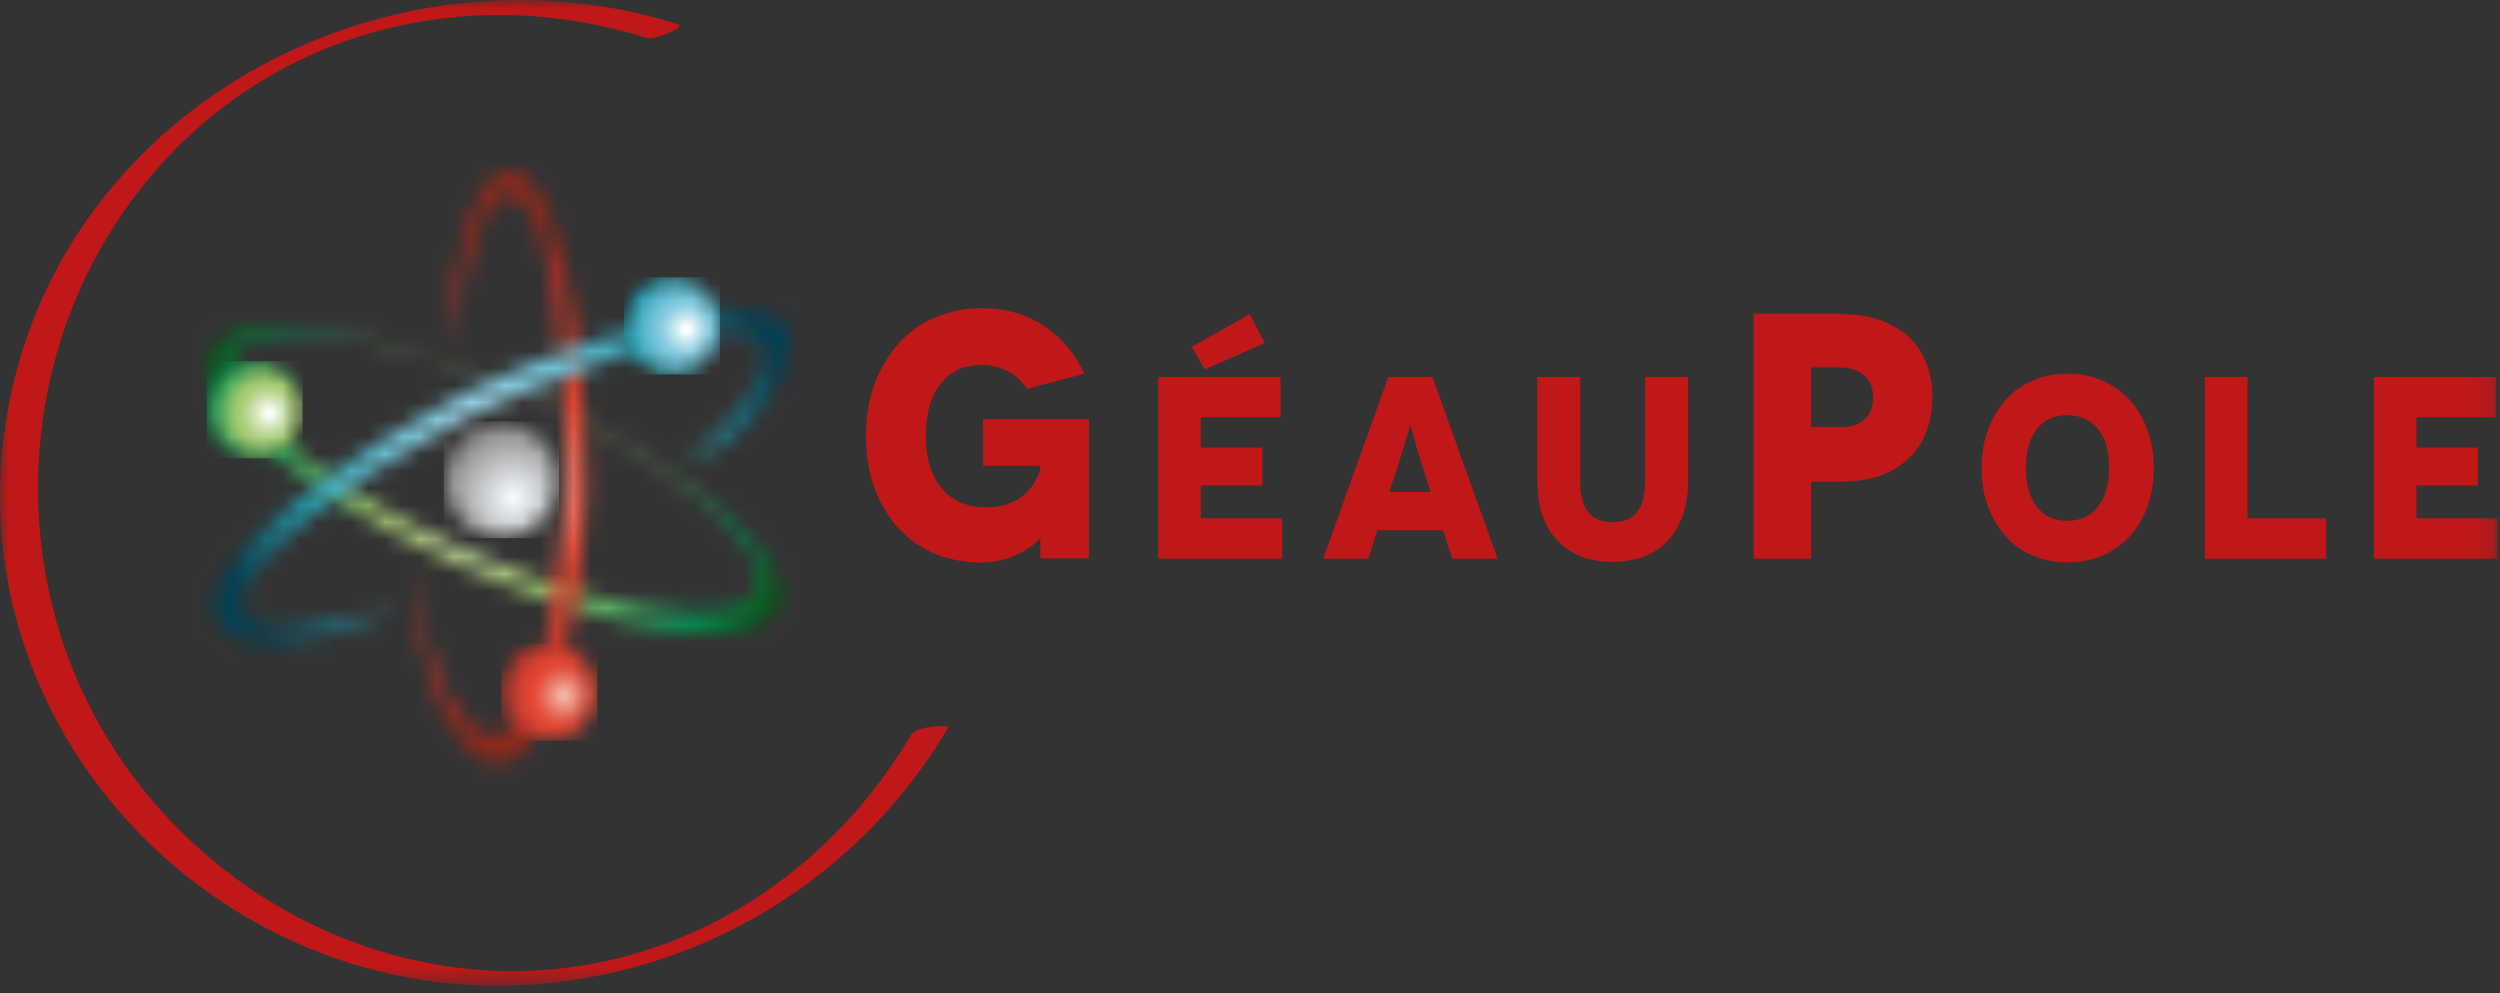 <?xml version="1.0" encoding="UTF-8"?> <svg xmlns="http://www.w3.org/2000/svg" width="146" height="58" viewBox="0 0 146 58" fill="none"><rect x="0" y="0" width="146" height="58" fill="#333333" stroke="none"/><g clip-path="url(#clip0_2860_933)"><mask id="mask0_2860_933" style="mask-type:luminance" maskUnits="userSpaceOnUse" x="0" y="0" width="146" height="58"><path d="M145.869 0H0V57.567H145.869V0Z" fill="white"></path></mask><g mask="url(#mask0_2860_933)"><path d="M141.123 30.266V28.355H144.717V26.141H141.123V24.367H145.778V22.017H138.636V32.631H145.869V30.266H141.123ZM131.252 30.266V22.017H128.765V32.631H135.846V30.266H131.252ZM118.318 27.324C118.318 26.338 118.53 25.58 118.955 25.049C119.379 24.519 119.971 24.246 120.729 24.246C121.487 24.246 122.078 24.519 122.518 25.049C122.958 25.58 123.17 26.338 123.17 27.324C123.17 28.31 122.958 29.052 122.518 29.598C122.078 30.144 121.487 30.417 120.729 30.417C119.971 30.417 119.379 30.144 118.955 29.598C118.53 29.052 118.318 28.294 118.318 27.324ZM115.725 27.324C115.725 28.158 115.846 28.916 116.104 29.598C116.362 30.281 116.711 30.857 117.15 31.342C117.59 31.827 118.121 32.206 118.742 32.464C119.364 32.707 120.031 32.843 120.744 32.843C121.457 32.843 122.139 32.707 122.745 32.464C123.352 32.206 123.883 31.843 124.338 31.357C124.793 30.872 125.141 30.296 125.399 29.614C125.657 28.931 125.778 28.173 125.778 27.339C125.778 26.505 125.657 25.747 125.399 25.065C125.141 24.382 124.793 23.806 124.338 23.321C123.883 22.836 123.352 22.472 122.745 22.214C122.139 21.956 121.472 21.82 120.744 21.82C120.016 21.82 119.364 21.956 118.742 22.214C118.121 22.472 117.59 22.851 117.15 23.336C116.711 23.821 116.362 24.398 116.104 25.08C115.846 25.762 115.725 26.52 115.725 27.354V27.324ZM105.77 24.936V21.456H107.446C108.06 21.456 108.53 21.623 108.879 21.926C109.228 22.237 109.387 22.661 109.387 23.215C109.387 23.768 109.22 24.2 108.879 24.504C108.53 24.814 108.06 24.951 107.446 24.951V24.928H105.77V24.936ZM102.412 18.325V32.631H105.77V28.128H107.529C108.348 28.128 109.084 28.021 109.743 27.802C110.395 27.574 110.949 27.248 111.419 26.816C111.889 26.384 112.237 25.876 112.48 25.262C112.723 24.648 112.852 23.973 112.852 23.215C112.852 22.457 112.73 21.782 112.48 21.168C112.237 20.554 111.889 20.038 111.419 19.629C110.949 19.219 110.372 18.893 109.72 18.666C109.068 18.438 108.325 18.34 107.507 18.34L107.529 18.317H102.412V18.325ZM96.074 22.017V28.143C96.074 28.962 95.907 29.553 95.588 29.932C95.27 30.311 94.8 30.493 94.178 30.493C93.556 30.493 93.086 30.311 92.768 29.932C92.45 29.553 92.283 28.962 92.283 28.143V22.017H89.781V28.158C89.781 28.901 89.887 29.568 90.099 30.144C90.312 30.721 90.6 31.206 90.979 31.6C91.358 31.994 91.813 32.297 92.359 32.51C92.904 32.707 93.511 32.813 94.178 32.813C94.845 32.813 95.452 32.707 95.998 32.51C96.544 32.297 96.999 31.994 97.378 31.6C97.757 31.206 98.045 30.721 98.257 30.144C98.469 29.568 98.576 28.901 98.576 28.158V22.017H96.074ZM81.138 28.734L81.881 26.429C81.942 26.232 82.002 26.035 82.063 25.838C82.124 25.641 82.169 25.474 82.215 25.322C82.26 25.171 82.29 25.049 82.321 24.959L82.351 24.822H82.366L82.412 24.959C82.442 25.049 82.472 25.171 82.518 25.322C82.563 25.474 82.609 25.641 82.654 25.838C82.7 26.035 82.76 26.232 82.821 26.429L83.549 28.734H81.138ZM84.807 32.631H87.461L83.655 22.017H81.077L77.271 32.631H79.91L80.44 30.963H84.277L84.807 32.631ZM70.129 30.266V28.355H73.723V26.141H70.129V24.367H74.784V22.017H67.643V32.631H74.876V30.266H70.129ZM73.875 20.03L72.98 18.347L69.599 20.258L70.357 21.577L73.875 20.03ZM60.751 31.441V32.608H63.594V24.481H57.415V27.203H60.751V27.43C60.645 27.718 60.524 27.983 60.364 28.249C60.198 28.514 59.993 28.742 59.75 28.946C59.508 29.151 59.197 29.318 58.848 29.439C58.499 29.561 58.067 29.621 57.582 29.621C57.051 29.621 56.559 29.538 56.126 29.356C55.694 29.174 55.33 28.909 55.019 28.537C54.709 28.166 54.466 27.741 54.307 27.225C54.14 26.71 54.064 26.119 54.064 25.466C54.064 24.178 54.352 23.154 54.921 22.419C55.497 21.683 56.293 21.312 57.339 21.312C57.847 21.312 58.34 21.433 58.81 21.66C59.28 21.888 59.667 22.237 59.978 22.707L63.336 21.827C62.76 20.622 61.964 19.682 60.918 18.999C59.872 18.325 58.689 17.999 57.339 17.999C56.377 17.999 55.474 18.181 54.64 18.529C53.799 18.878 53.086 19.386 52.495 20.046C51.903 20.698 51.433 21.479 51.085 22.396C50.736 23.313 50.569 24.337 50.569 25.466C50.569 26.596 50.736 27.612 51.085 28.537C51.433 29.462 51.903 30.235 52.495 30.872C53.086 31.509 53.784 31.994 54.602 32.343C55.421 32.669 56.301 32.851 57.264 32.851C57.976 32.851 58.659 32.707 59.288 32.441C59.925 32.153 60.41 31.805 60.759 31.418L60.736 31.441H60.759H60.751Z" fill="#C01718"></path><path d="M39.561 1.403C22.821 -3.844 3.783 6.058 0.478 23.814C-3.063 42.843 13.495 59.561 32.404 57.377C41.994 56.27 50.463 50.819 55.368 42.502C55.482 42.305 53.526 42.381 53.208 42.912C47.127 53.215 35.565 58.848 23.7 55.959C14.792 53.791 7.301 47.15 4.049 38.575C0.872 30.19 1.858 20.584 6.755 13.056C13.548 2.616 25.952 -1.486 37.749 2.214C38.219 2.365 40.137 1.585 39.568 1.403" fill="#C01718"></path></g><mask id="mask1_2860_933" style="mask-type:luminance" maskUnits="userSpaceOnUse" x="12" y="19" width="34" height="18"><path d="M26.945 32.047C18.537 28.256 12.623 23.2 13.73 20.743C14.837 18.287 22.548 19.363 30.956 23.154C39.364 26.937 45.277 32.002 44.17 34.458C43.768 35.353 42.495 35.777 40.637 35.777C37.377 35.777 32.297 34.466 26.945 32.055M12.259 20.546C11.039 23.253 17.491 28.795 26.664 32.927C35.838 37.059 44.269 38.219 45.489 35.512C46.71 32.805 40.258 27.263 31.084 23.131C25.262 20.508 19.742 19.083 16.172 19.083C14.117 19.083 12.707 19.553 12.259 20.546Z" fill="white"></path></mask><g mask="url(#mask1_2860_933)"><path d="M17.064 4.918L3.584 34.843L40.698 51.561L54.178 21.637L17.064 4.918Z" fill="url(#paint0_radial_2860_933)"></path></g><mask id="mask2_2860_933" style="mask-type:luminance" maskUnits="userSpaceOnUse" x="0" y="0" width="146" height="58"><path d="M145.869 0H0V57.567H145.869V0Z" fill="white"></path></mask><g mask="url(#mask2_2860_933)"><path d="M40.637 35.77C37.377 35.77 32.297 34.458 26.945 32.047C19.219 28.567 13.594 24.011 13.594 21.388C13.594 21.16 13.639 20.94 13.73 20.743C14.132 19.849 15.406 19.424 17.263 19.424C20.523 19.424 25.603 20.736 30.956 23.146C25.595 20.736 20.523 19.424 17.263 19.424C15.406 19.424 14.132 19.849 13.73 20.743C13.639 20.94 13.594 21.16 13.594 21.388C13.594 24.011 19.219 28.567 26.945 32.047C32.297 34.458 37.377 35.77 40.637 35.77ZM16.172 19.075C14.117 19.075 12.707 19.545 12.259 20.538C12.161 20.758 12.115 21.001 12.115 21.251C12.115 24.132 18.241 29.121 26.672 32.919C32.495 35.542 38.014 36.968 41.585 36.968C43.639 36.968 45.05 36.498 45.497 35.505C45.596 35.285 45.649 35.042 45.649 34.784C45.649 31.903 39.523 26.915 31.092 23.116C39.523 26.915 45.649 31.896 45.649 34.784C45.649 35.042 45.603 35.277 45.497 35.505C45.05 36.49 43.639 36.968 41.585 36.968C38.014 36.968 32.495 35.542 26.672 32.919C18.241 29.121 12.115 24.14 12.115 21.251C12.115 20.993 12.161 20.758 12.259 20.538C12.707 19.553 14.117 19.075 16.172 19.075Z" fill="url(#paint1_radial_2860_933)"></path></g><mask id="mask3_2860_933" style="mask-type:luminance" maskUnits="userSpaceOnUse" x="24" y="10" width="11" height="35"><path d="M29.515 10.053C26.452 10.766 26.27 20.341 26.27 20.341C26.27 20.341 27.953 8.742 30.614 11.926C33.276 15.118 33.071 28.416 33.071 28.416C33.071 28.416 32.153 44.451 28.302 42.851C24.867 41.426 24.14 32.798 24.14 32.798C24.14 32.798 24.337 41.896 27.93 44.132C32.04 46.68 34.034 35.846 34.216 28.416C34.307 24.625 33.374 10.015 29.803 10.015C29.705 10.015 29.614 10.023 29.515 10.046" fill="white"></path></mask><g mask="url(#mask3_2860_933)"><path d="M26.316 4.572L8.605 38.594L32.149 50.85L49.86 16.828L26.316 4.572Z" fill="url(#paint2_radial_2860_933)"></path></g><mask id="mask4_2860_933" style="mask-type:luminance" maskUnits="userSpaceOnUse" x="12" y="18" width="35" height="20"><path d="M27.112 22.957C23.055 24.959 10.061 33.056 12.949 36.566C15.322 39.348 23.055 35.535 23.055 35.535C23.055 35.535 12.434 38.886 14.284 34.413C16.141 29.947 27.718 24.14 27.718 24.14C27.718 24.14 45.163 16.035 44.716 20.88C44.489 23.366 40.175 27.066 40.175 27.066C40.175 27.066 44.906 25.186 46.096 20.394C46.475 18.855 45.247 18.234 43.147 18.234C39.189 18.234 32.161 20.463 27.104 22.957" fill="white"></path></mask><g mask="url(#mask4_2860_933)"><path d="M46.483 16.043H10.061V39.356H46.483V16.043Z" fill="url(#paint3_radial_2860_933)"></path></g><mask id="mask5_2860_933" style="mask-type:luminance" maskUnits="userSpaceOnUse" x="12" y="21" width="6" height="6"><path d="M12.07 23.927C12.07 25.497 13.321 26.763 14.867 26.763C16.414 26.763 17.665 25.497 17.665 23.927C17.665 22.358 16.414 21.092 14.867 21.092C13.321 21.092 12.07 22.358 12.07 23.927Z" fill="white"></path></mask><g mask="url(#mask5_2860_933)"><path d="M17.673 21.092H12.07V26.763H17.673V21.092Z" fill="url(#paint4_radial_2860_933)"></path></g><mask id="mask6_2860_933" style="mask-type:luminance" maskUnits="userSpaceOnUse" x="29" y="37" width="6" height="7"><path d="M29.28 40.425C29.28 41.994 30.531 43.26 32.078 43.26C33.624 43.26 34.875 41.987 34.875 40.425C34.875 38.863 33.624 37.589 32.078 37.589C30.531 37.589 29.28 38.863 29.28 40.425Z" fill="white"></path></mask><g mask="url(#mask6_2860_933)"><path d="M34.883 37.582H29.28V43.253H34.883V37.582Z" fill="url(#paint5_radial_2860_933)"></path></g><mask id="mask7_2860_933" style="mask-type:luminance" maskUnits="userSpaceOnUse" x="36" y="16" width="7" height="6"><path d="M36.445 19.03C36.445 20.599 37.696 21.865 39.242 21.865C40.789 21.865 42.04 20.591 42.04 19.03C42.04 17.468 40.789 16.194 39.242 16.194C37.696 16.194 36.445 17.46 36.445 19.03Z" fill="white"></path></mask><g mask="url(#mask7_2860_933)"><path d="M42.047 16.194H36.445V21.865H42.047V16.194Z" fill="url(#paint6_radial_2860_933)"></path></g><mask id="mask8_2860_933" style="mask-type:luminance" maskUnits="userSpaceOnUse" x="25" y="24" width="8" height="8"><path d="M25.914 28.021C25.914 29.902 27.422 31.433 29.28 31.433C31.137 31.433 32.646 29.909 32.646 28.021C32.646 26.134 31.137 24.61 29.28 24.61C27.422 24.61 25.914 26.134 25.914 28.021Z" fill="white"></path></mask><g mask="url(#mask8_2860_933)"><path d="M32.646 24.61H25.914V31.426H32.646V24.61Z" fill="url(#paint7_radial_2860_933)"></path></g></g><defs><radialGradient id="paint0_radial_2860_933" cx="0" cy="0" r="1" gradientUnits="userSpaceOnUse" gradientTransform="translate(28.792 27.841) rotate(24.25) scale(18.431)"><stop stop-color="#F9FBF5"></stop><stop offset="0.04" stop-color="#F9FBF5"></stop><stop offset="0.14" stop-color="#DAE9C5"></stop><stop offset="0.25" stop-color="#BCD896"></stop><stop offset="0.33" stop-color="#A9CD78"></stop><stop offset="0.38" stop-color="#A3CA6E"></stop><stop offset="0.77" stop-color="#009552"></stop><stop offset="0.98" stop-color="#0B5419"></stop><stop offset="1" stop-color="#0B5419"></stop></radialGradient><radialGradient id="paint1_radial_2860_933" cx="0" cy="0" r="1" gradientUnits="userSpaceOnUse" gradientTransform="translate(28.795 27.848) rotate(24.25) scale(18.431)"><stop stop-color="#F9FBF5"></stop><stop offset="0.04" stop-color="#F9FBF5"></stop><stop offset="0.14" stop-color="#DAE9C5"></stop><stop offset="0.25" stop-color="#BCD896"></stop><stop offset="0.33" stop-color="#A9CD78"></stop><stop offset="0.38" stop-color="#A3CA6E"></stop><stop offset="0.77" stop-color="#009552"></stop><stop offset="0.98" stop-color="#0B5419"></stop><stop offset="1" stop-color="#0B5419"></stop></radialGradient><radialGradient id="paint2_radial_2860_933" cx="0" cy="0" r="1" gradientUnits="userSpaceOnUse" gradientTransform="translate(30.09 28.372) rotate(117.5) scale(14.701)"><stop stop-color="#F1B1A3"></stop><stop offset="0.04" stop-color="#F1B1A3"></stop><stop offset="0.1" stop-color="#EE9B8C"></stop><stop offset="0.23" stop-color="#E86D5C"></stop><stop offset="0.33" stop-color="#E5503F"></stop><stop offset="0.38" stop-color="#E44634"></stop><stop offset="0.83" stop-color="#AF3024"></stop><stop offset="1" stop-color="#90291C"></stop></radialGradient><radialGradient id="paint3_radial_2860_933" cx="0" cy="0" r="1" gradientUnits="userSpaceOnUse" gradientTransform="translate(29.552 27.7) scale(17.043 17.043)"><stop stop-color="#F9FDFF"></stop><stop offset="0.04" stop-color="#F9FDFF"></stop><stop offset="0.12" stop-color="#D2ECF4"></stop><stop offset="0.23" stop-color="#A2D8E7"></stop><stop offset="0.31" stop-color="#84CBDF"></stop><stop offset="0.36" stop-color="#79C7DD"></stop><stop offset="0.69" stop-color="#25A1B3"></stop><stop offset="1" stop-color="#004257"></stop></radialGradient><radialGradient id="paint4_radial_2860_933" cx="0" cy="0" r="1" gradientUnits="userSpaceOnUse" gradientTransform="translate(15.704 24.136) rotate(180) scale(4.936 4.996)"><stop stop-color="#F9FBF5"></stop><stop offset="0.04" stop-color="#F9FBF5"></stop><stop offset="0.14" stop-color="#DAE9C5"></stop><stop offset="0.25" stop-color="#BCD896"></stop><stop offset="0.33" stop-color="#A9CD78"></stop><stop offset="0.38" stop-color="#A3CA6E"></stop><stop offset="0.77" stop-color="#009552"></stop><stop offset="0.98" stop-color="#0B5419"></stop><stop offset="1" stop-color="#0B5419"></stop></radialGradient><radialGradient id="paint5_radial_2860_933" cx="0" cy="0" r="1" gradientUnits="userSpaceOnUse" gradientTransform="translate(32.922 40.626) rotate(180) scale(4.936 4.996)"><stop stop-color="#F1B1A3"></stop><stop offset="0.04" stop-color="#F1B1A3"></stop><stop offset="0.1" stop-color="#EE9B8C"></stop><stop offset="0.23" stop-color="#E86D5C"></stop><stop offset="0.33" stop-color="#E5503F"></stop><stop offset="0.38" stop-color="#E44634"></stop><stop offset="0.83" stop-color="#AF3024"></stop><stop offset="1" stop-color="#90291C"></stop></radialGradient><radialGradient id="paint6_radial_2860_933" cx="0" cy="0" r="1" gradientUnits="userSpaceOnUse" gradientTransform="translate(40.087 19.239) rotate(180) scale(4.936 4.996)"><stop stop-color="#F9FDFF"></stop><stop offset="0.04" stop-color="#F9FDFF"></stop><stop offset="0.12" stop-color="#D2ECF4"></stop><stop offset="0.23" stop-color="#A2D8E7"></stop><stop offset="0.31" stop-color="#84CBDF"></stop><stop offset="0.36" stop-color="#79C7DD"></stop><stop offset="0.69" stop-color="#25A1B3"></stop><stop offset="1" stop-color="#004257"></stop></radialGradient><radialGradient id="paint7_radial_2860_933" cx="0" cy="0" r="1" gradientUnits="userSpaceOnUse" gradientTransform="translate(29.981 29.076) rotate(180) scale(5.929 6.012)"><stop stop-color="#F9FCFF"></stop><stop offset="1" stop-color="#575757"></stop></radialGradient><clipPath id="clip0_2860_933"><rect width="145.869" height="57.567" fill="white"></rect></clipPath></defs></svg> 